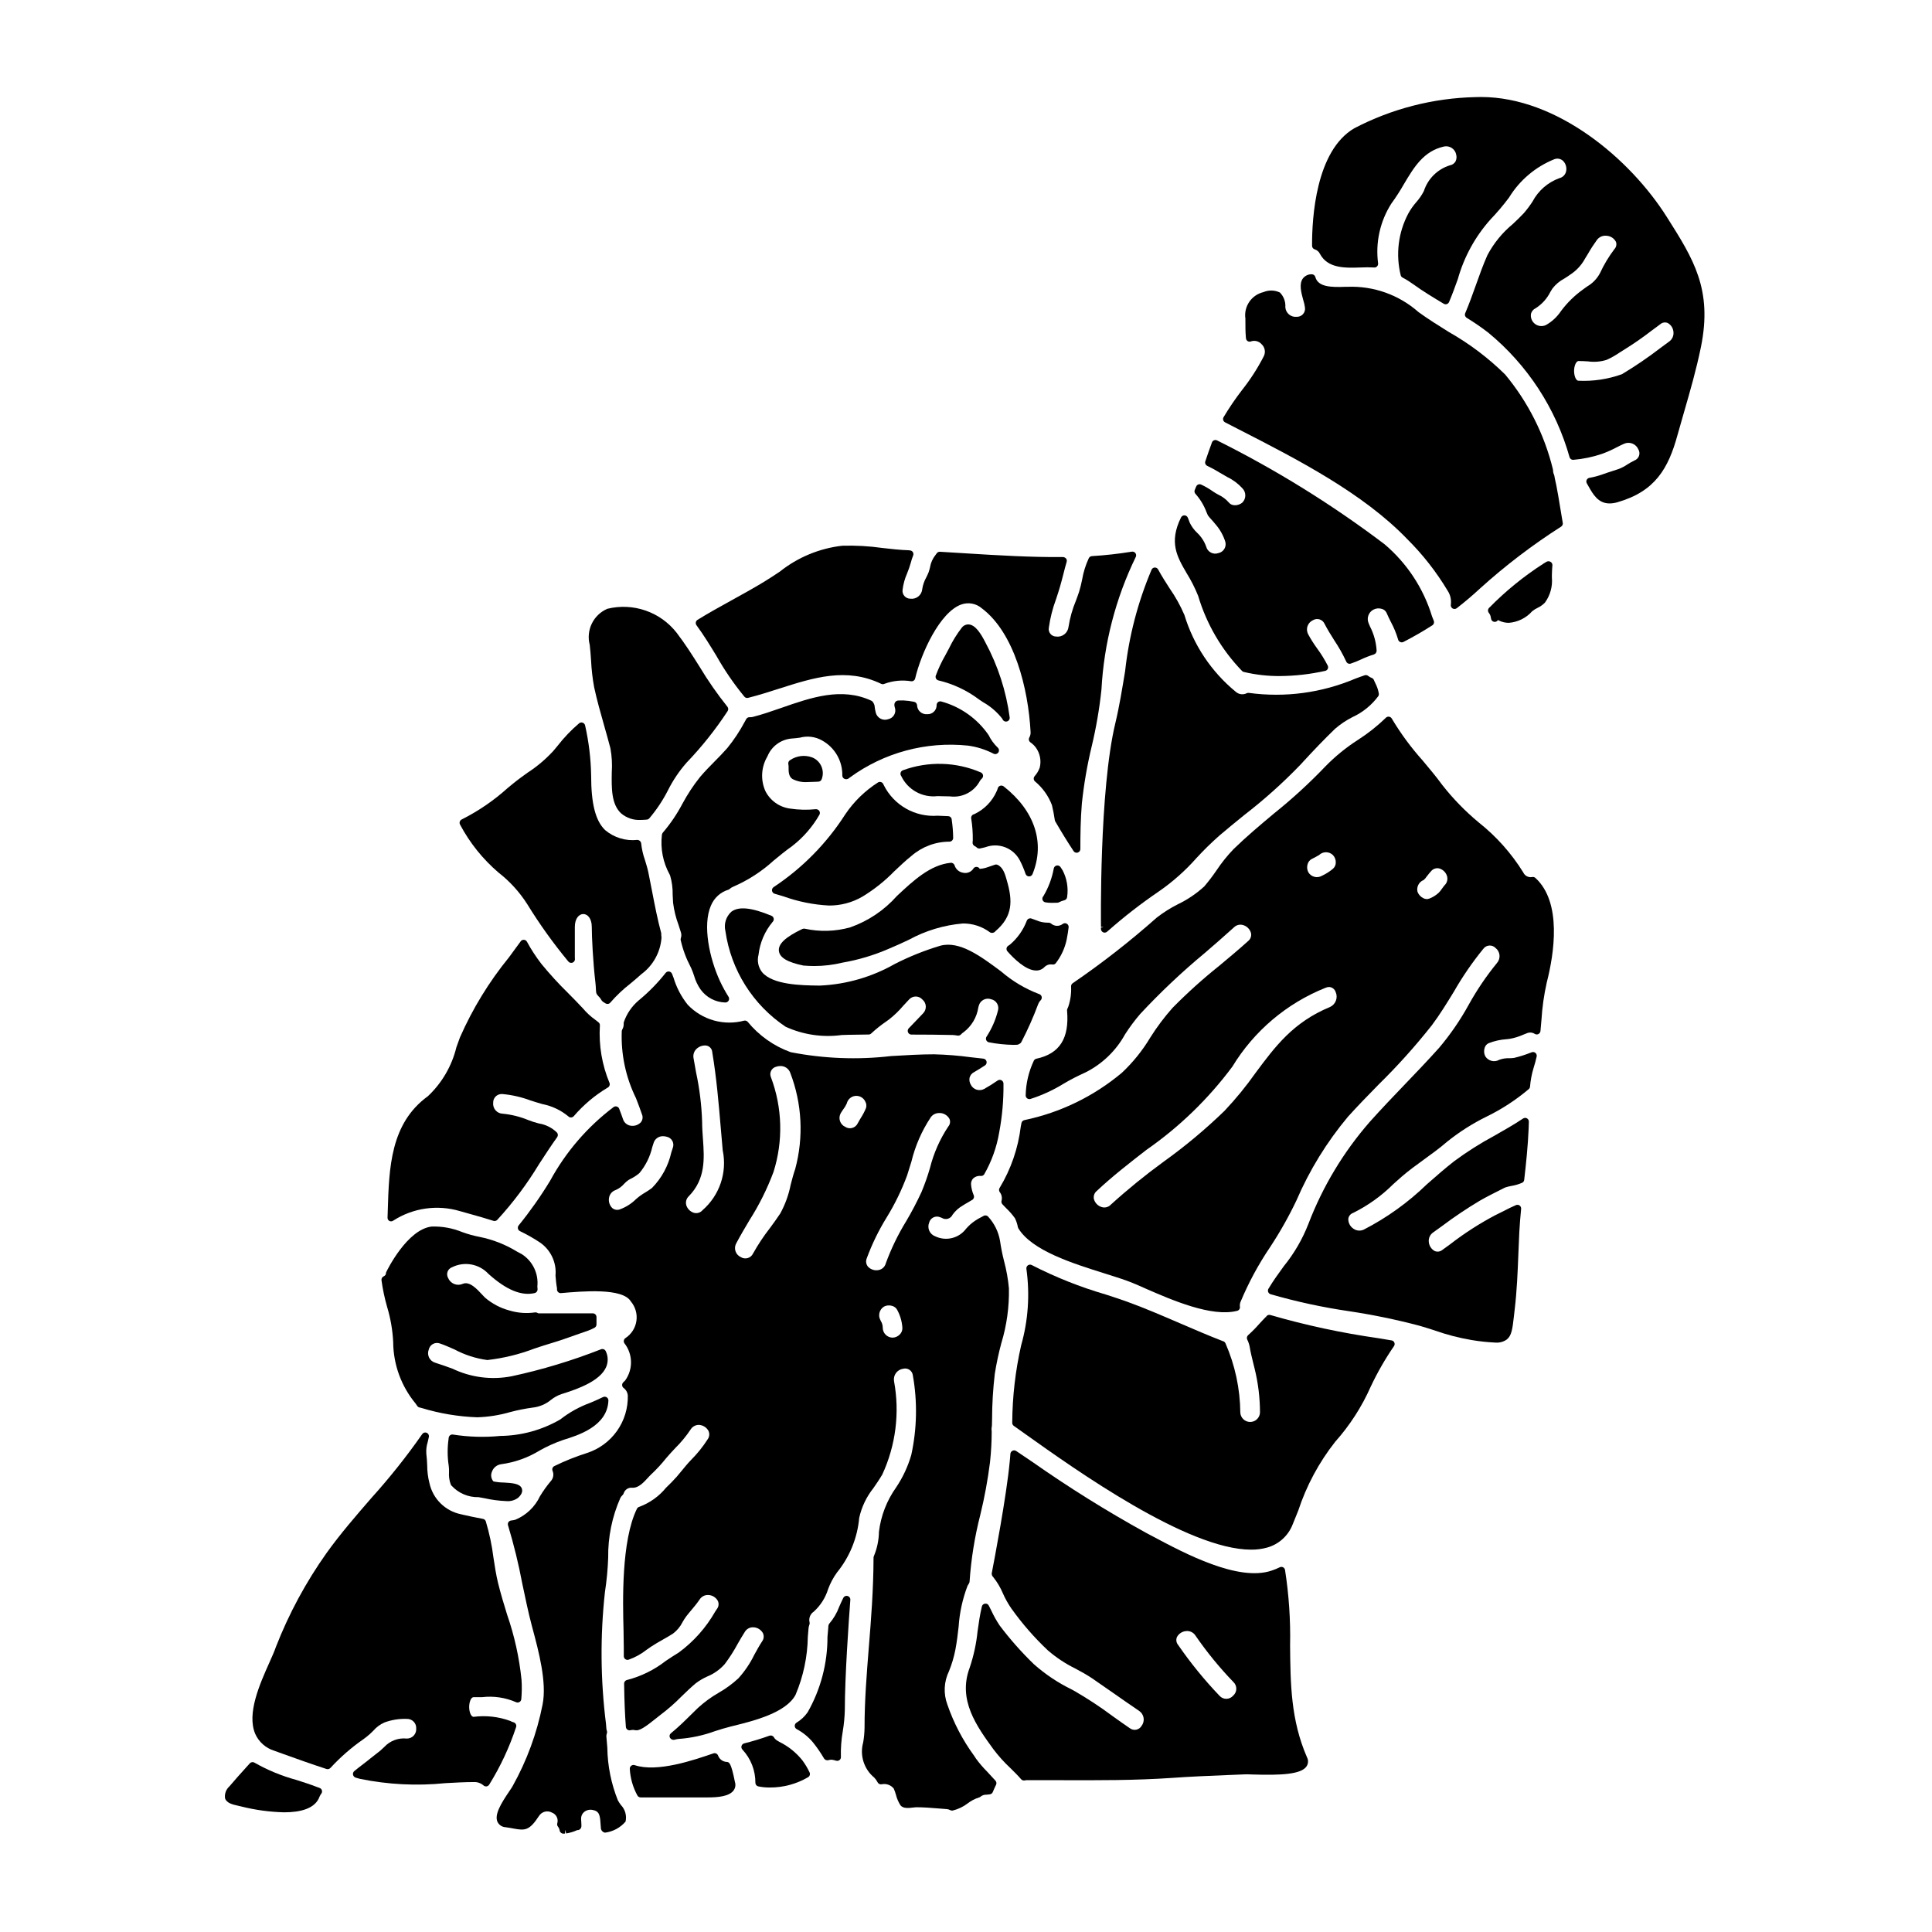 <?xml version="1.0" encoding="UTF-8"?>
<!-- Uploaded to: SVG Repo, www.svgrepo.com, Generator: SVG Repo Mixer Tools -->
<svg fill="#000000" width="800px" height="800px" version="1.1" viewBox="144 144 512 512" xmlns="http://www.w3.org/2000/svg">
 <g>
  <path d="m247.16 467.55c0.145 0.078 0.309 0.121 0.473 0.121 0.199 0 0.395-0.059 0.559-0.176 5.246-3.394 11.723-4.32 17.711-2.531l2.406 0.676c2.227 0.621 4.363 1.219 6.453 1.895 0.355 0.113 0.742 0.02 1.004-0.242 4.172-4.539 7.879-9.484 11.07-14.762 1.555-2.383 3.148-4.844 4.82-7.18 0.262-0.367 0.238-0.867-0.055-1.211-1.305-1.277-2.973-2.121-4.773-2.406-0.523-0.137-1.043-0.277-1.535-0.438l-1.215-0.438-0.004 0.004c-2.184-0.91-4.488-1.488-6.84-1.719-0.73-0.016-1.422-0.34-1.902-0.895-0.484-0.551-0.711-1.277-0.633-2.004-0.023-0.617 0.215-1.219 0.648-1.656 0.438-0.438 1.035-0.676 1.652-0.656h0.141c2.535 0.23 5.027 0.797 7.414 1.688 1.051 0.34 2.109 0.68 3.199 0.98v-0.004c2.527 0.5 4.891 1.621 6.875 3.262 0.18 0.199 0.449 0.305 0.719 0.277 0.27-0.012 0.52-0.129 0.699-0.328 2.586-3.012 5.644-5.586 9.055-7.613 0.41-0.238 0.594-0.734 0.434-1.18-2-4.801-2.879-9.992-2.562-15.184 0.047-0.344-0.09-0.691-0.363-0.906l-0.859-0.668v-0.004c-1.215-0.863-2.316-1.879-3.277-3.023-1.277-1.379-2.594-2.703-3.91-4.039l0.004 0.004c-2.504-2.449-4.867-5.031-7.086-7.738-1.438-1.863-2.723-3.836-3.844-5.906-0.16-0.285-0.457-0.473-0.785-0.496-0.336-0.027-0.66 0.121-0.855 0.395-1.016 1.41-2.066 2.828-3.125 4.266-5.266 6.457-9.637 13.598-12.988 21.227-0.312 0.832-0.617 1.695-0.934 2.582-1.207 4.973-3.836 9.484-7.562 12.988-9.941 7.215-10.293 18.992-10.629 30.383l-0.055 1.734v0.004c-0.035 0.367 0.141 0.723 0.457 0.918z"/>
  <path d="m421.05 383.13c0.57 0.098 1.152 0.141 1.73 0.133 0.375 0 0.746 0 1.109-0.023h0.301-0.004c0.152-0.004 0.297-0.043 0.426-0.113 0.457-0.242 0.945-0.422 1.445-0.543 0.43-0.105 0.734-0.48 0.754-0.922 0.34-2.394-0.074-4.832-1.184-6.981l-0.215-0.336c-0.117-0.191-0.242-0.395-0.375-0.574-0.227-0.324-0.621-0.48-1.008-0.398-0.387 0.078-0.684 0.383-0.762 0.77-0.477 2.594-1.406 5.082-2.758 7.352-0.25 0.262-0.34 0.637-0.227 0.984 0.117 0.34 0.41 0.59 0.766 0.652z"/>
  <path d="m276.1 375.23c2.996 2.332 5.574 5.16 7.617 8.363 3.273 5.324 6.918 10.41 10.906 15.223 0.262 0.32 0.699 0.441 1.09 0.301 0.391-0.137 0.652-0.508 0.652-0.922-0.004-0.133-0.012-0.262-0.027-0.395v-8.145c0-4.57 4.492-4.57 4.492 0 0 2.711 0.332 9.324 0.957 14.699 0.082 0.695 0.109 1.223 0.129 1.652 0.012 0.379 0.047 0.758 0.102 1.133 0.059 0.207 0.164 0.398 0.309 0.559 0.211 0.242 0.395 0.465 0.562 0.609 0.199 0.242 0.379 0.508 0.535 0.785 0.105 0.156 0.238 0.289 0.391 0.395 0.156 0.109 0.344 0.234 0.543 0.359 0.062 0.039 0.129 0.078 0.199 0.105 0.133 0.066 0.281 0.102 0.434 0.102h0.074c0.273-0.02 0.527-0.152 0.695-0.371 1.598-1.844 3.375-3.523 5.301-5.019 0.996-0.828 1.969-1.648 2.91-2.5 3.098-2.285 5.047-5.805 5.336-9.645-0.004-0.188-0.02-0.375-0.047-0.559-0.016-0.074-0.027-0.148-0.031-0.223 0.035-0.148 0.035-0.301 0-0.449-0.996-3.711-1.688-7.305-2.426-11.113-0.309-1.594-0.613-3.203-0.949-4.824-0.25-1.227-0.598-2.34-0.93-3.414h0.004c-0.512-1.43-0.848-2.918-1.008-4.43-0.07-0.508-0.492-0.895-1.004-0.922-3.094 0.344-6.195-0.602-8.57-2.617-2.551-2.492-3.688-6.965-3.688-14.516-0.082-4.445-0.617-8.867-1.598-13.203-0.07-0.332-0.309-0.609-0.629-0.727-0.32-0.121-0.68-0.062-0.949 0.152-2.109 1.793-4.027 3.797-5.723 5.984l-1.18 1.414v-0.004c-2 2.164-4.258 4.07-6.723 5.676-1.277 0.914-2.566 1.836-3.797 2.844l-1.516 1.242c-3.664 3.305-7.75 6.102-12.152 8.32-0.262 0.113-0.461 0.336-0.547 0.605-0.086 0.27-0.051 0.566 0.098 0.809 2.562 4.82 6.008 9.117 10.156 12.664z"/>
  <path d="m300.64 319.03c0.113 2.375 0.383 4.742 0.812 7.086 0.742 3.449 1.723 6.894 2.672 10.234 0.559 1.969 1.121 3.957 1.641 5.949v-0.004c0.383 2.09 0.504 4.219 0.363 6.336-0.07 4.188-0.145 8.52 2.492 10.938 1.445 1.219 3.305 1.836 5.195 1.723 0.539-0.004 1.082-0.035 1.621-0.09 0.238-0.027 0.461-0.141 0.621-0.316 1.938-2.281 3.602-4.781 4.961-7.449 1.32-2.641 2.981-5.102 4.93-7.32 4.039-4.211 7.676-8.781 10.875-13.66 0.246-0.363 0.219-0.848-0.066-1.18-2.688-3.359-5.144-6.891-7.356-10.582-1.887-2.988-3.832-6.082-6.055-8.969-2.121-2.731-4.984-4.785-8.25-5.918-3.266-1.133-6.785-1.297-10.141-0.473-3.715 1.594-5.699 5.668-4.668 9.574 0.16 1.359 0.254 2.734 0.352 4.121z"/>
  <path d="m248.2 499.71c0.047 5.934 2.144 11.672 5.934 16.238l0.438 0.641c0.137 0.195 0.336 0.336 0.566 0.395l0.59 0.148c4.793 1.461 9.754 2.289 14.762 2.465 2.961-0.098 5.898-0.562 8.746-1.391 1.953-0.516 3.938-0.91 5.941-1.18 1.785-0.199 3.469-0.914 4.856-2.059 0.824-0.66 1.754-1.172 2.754-1.512 4.652-1.438 10.207-3.543 11.809-7.086v0.004c0.617-1.367 0.598-2.938-0.059-4.285-0.215-0.484-0.777-0.711-1.27-0.512-7.695 3.023-15.629 5.418-23.715 7.156-5.289 1.023-10.77 0.316-15.629-2.012-1.449-0.527-2.977-1.078-4.644-1.605-0.695-0.219-1.27-0.719-1.582-1.375-0.312-0.66-0.336-1.418-0.066-2.098 0.141-0.633 0.547-1.172 1.117-1.48 0.57-0.305 1.246-0.352 1.852-0.121 0.949 0.305 2.363 0.918 3.848 1.574 2.711 1.453 5.664 2.402 8.711 2.809 4.277-0.488 8.48-1.512 12.5-3.051 1.574-0.52 3.106-1.035 4.602-1.469 2.09-0.621 4.156-1.359 6.156-2.07 1.18-0.418 2.363-0.84 3.543-1.238 0.539-0.207 1.066-0.445 1.574-0.719 0.332-0.168 0.539-0.504 0.543-0.875v-1.969c0-0.262-0.102-0.512-0.289-0.695-0.184-0.188-0.434-0.289-0.695-0.289h-14.355c-0.062 0-0.121 0-0.324-0.129h0.004c-0.191-0.105-0.406-0.145-0.617-0.121-2.273 0.332-4.59 0.16-6.789-0.504-2.391-0.637-4.609-1.809-6.488-3.418-0.156-0.148-0.363-0.375-0.602-0.633-1.484-1.605-3.488-3.809-5.305-3.004h-0.004c-0.723 0.316-1.543 0.324-2.273 0.023-0.73-0.305-1.309-0.887-1.598-1.621-0.281-0.508-0.324-1.113-0.121-1.652 0.207-0.543 0.637-0.965 1.184-1.16 3.25-1.621 7.18-0.902 9.648 1.766 4.723 4.25 8.73 5.902 12.254 5.078l-0.004-0.004c0.473-0.113 0.793-0.555 0.754-1.039l-0.051-0.711c0.352-3.391-1.23-6.688-4.094-8.539l-1.23-0.66h-0.004c-3.07-1.891-6.453-3.223-9.988-3.934-1.555-0.297-3.082-0.719-4.57-1.262-2.574-1.062-5.344-1.566-8.125-1.477-6.492 0.742-11.809 11.574-12.023 12.035l-0.004 0.004c-0.066 0.133-0.102 0.277-0.102 0.426 0 0.293-0.207 0.547-0.629 0.754v0.004c-0.371 0.184-0.59 0.578-0.539 0.992 0.324 2.371 0.816 4.715 1.473 7.016 0.93 3.062 1.477 6.231 1.633 9.43z"/>
  <path d="m336.58 610.93c-1.031-0.055-1.93-0.723-2.281-1.691-0.191-0.492-0.738-0.746-1.238-0.578-5.191 1.781-14.859 5.117-20.859 3.125-0.309-0.109-0.648-0.051-0.906 0.148-0.262 0.195-0.406 0.504-0.395 0.828 0.137 2.457 0.816 4.856 1.992 7.016 0.168 0.34 0.512 0.555 0.891 0.555h17.852c2.656 0 5.57-0.277 6.742-1.805h-0.004c0.496-0.641 0.645-1.484 0.395-2.258-1.039-5.246-1.547-5.297-2.188-5.34z"/>
  <path d="m276.77 532.04c3.629-0.484 7.113-1.723 10.234-3.633 1.992-1.125 4.086-2.066 6.254-2.809 3.809-1.18 11.738-3.582 11.977-10.438 0.012-0.348-0.16-0.672-0.449-0.859-0.293-0.188-0.66-0.211-0.977-0.059-1.125 0.562-2.273 1.047-3.426 1.531h0.004c-2.852 1.039-5.519 2.523-7.91 4.394-4.828 2.805-10.305 4.309-15.887 4.371-4.188 0.406-8.406 0.285-12.562-0.367-0.266-0.043-0.539 0.027-0.75 0.195-0.211 0.168-0.348 0.418-0.375 0.688l-0.035 0.352v-0.004c-0.324 2.332-0.309 4.699 0.047 7.027 0.078 0.57 0.105 1.145 0.078 1.719-0.078 1.109 0.082 2.219 0.469 3.262 0.047 0.109 0.113 0.211 0.199 0.297 1.832 2.008 4.445 3.125 7.164 3.055 0.367 0.047 0.926 0.156 1.574 0.285 1.891 0.426 3.816 0.68 5.754 0.758 1.121 0.109 2.242-0.199 3.148-0.871 0.348-0.324 1.406-1.312 1-2.441-0.488-1.352-2.512-1.473-4.856-1.613l-0.004 0.004c-0.898-0.012-1.793-0.109-2.676-0.297-0.621-0.707-0.773-1.711-0.395-2.574 0.371-1.051 1.297-1.812 2.398-1.973z"/>
  <path d="m280.68 600.88c-0.133-0.23-0.355-0.398-0.617-0.465-0.301-0.078-0.586-0.199-0.855-0.355-3.098-1.133-6.422-1.504-9.691-1.082-0.723 0-1.18-1.355-1.18-2.606s0.445-2.606 1.18-2.606h2.234c3.051-0.359 6.144 0.094 8.965 1.312 0.289 0.152 0.637 0.148 0.926-0.012 0.289-0.156 0.48-0.449 0.508-0.773 0.156-1.715 0.176-3.438 0.059-5.152-0.602-5.879-1.883-11.668-3.824-17.254-0.836-2.719-1.695-5.535-2.402-8.406-0.516-2.125-0.871-4.434-1.207-6.66-0.406-3.266-1.086-6.492-2.031-9.641-0.113-0.344-0.406-0.598-0.762-0.66-1.805-0.316-3.543-0.711-5.047-1.047l-0.789-0.18h0.004c-4.152-0.855-7.414-4.066-8.332-8.203-0.406-1.566-0.609-3.176-0.609-4.793-0.051-1.078-0.105-2.129-0.23-3.031-0.078-1.055 0.051-2.117 0.371-3.125 0.105-0.441 0.215-0.891 0.305-1.348 0.09-0.461-0.156-0.918-0.59-1.098-0.43-0.176-0.926-0.023-1.18 0.367-4.133 5.918-8.633 11.57-13.469 16.926-4.039 4.66-8.215 9.477-11.836 14.523-5.508 7.75-10.039 16.148-13.488 25.008-0.34 1.016-0.961 2.414-1.684 4.031-2.562 5.727-6.066 13.574-3.769 18.941h-0.004c0.957 2.152 2.805 3.785 5.059 4.477l2.281 0.824c3.938 1.418 7.68 2.754 11.551 4.012h0.004c0.379 0.121 0.797 0 1.059-0.305 2.613-2.836 5.527-5.379 8.695-7.578l0.75-0.562h0.004c0.664-0.516 1.293-1.082 1.879-1.688 0.812-0.945 1.832-1.699 2.973-2.203 1.902-0.695 3.914-1.016 5.938-0.941 0.676-0.02 1.328 0.246 1.801 0.734 0.469 0.484 0.711 1.148 0.668 1.824 0.051 0.691-0.188 1.371-0.664 1.875-0.473 0.504-1.137 0.785-1.828 0.777-2.234-0.246-4.449 0.582-5.973 2.231-0.699 0.699-1.453 1.34-2.254 1.918-0.445 0.34-0.898 0.68-1.34 1.051-0.586 0.496-1.27 1.012-1.969 1.551-0.789 0.605-1.637 1.238-2.414 1.898h0.004c-0.27 0.238-0.383 0.609-0.297 0.961 0.086 0.359 0.359 0.648 0.715 0.754 0.371 0.109 0.742 0.223 1.098 0.309 7.445 1.527 15.078 1.914 22.641 1.145 2.652-0.145 5.156-0.289 7.516-0.289h-0.004c0.941-0.055 1.871 0.262 2.586 0.875 0.184 0.176 0.43 0.277 0.684 0.273h0.137c0.297-0.043 0.562-0.219 0.715-0.477 2.973-4.789 5.363-9.91 7.129-15.262 0.082-0.266 0.047-0.555-0.094-0.797z"/>
  <path d="m228.39 617.71c-0.133-0.035-0.266-0.086-0.391-0.141-1.73-0.672-3.543-1.258-5.512-1.883-3.848-1.051-7.551-2.578-11.02-4.547-0.406-0.266-0.945-0.195-1.27 0.168l-0.902 1.004c-1.523 1.684-3.051 3.379-4.519 5.117l0.004-0.004c-0.883 0.793-1.312 1.977-1.137 3.152 0.43 1.281 1.969 1.629 3.473 1.969l0.859 0.199h-0.004c3.703 0.93 7.5 1.445 11.316 1.539 4.262 0 8.246-0.938 9.395-4.148 0.117-0.293 0.273-0.562 0.473-0.809 0.184-0.246 0.238-0.566 0.152-0.859-0.09-0.297-0.309-0.531-0.598-0.641z"/>
  <path d="m333.96 317.99c2.035 3.59 4.367 7.004 6.965 10.211l0.188 0.227 0.129 0.168h0.004c0.238 0.309 0.637 0.441 1.012 0.34 2.777-0.699 5.531-1.574 8.191-2.43 9.191-2.934 17.871-5.707 27.082-1.281 0.266 0.125 0.574 0.125 0.84 0 2.262-0.84 4.703-1.078 7.082-0.688 0.504 0.07 0.973-0.258 1.078-0.754 1.574-6.691 6.531-17.535 12.203-19.582h-0.004c1.891-0.68 4.004-0.281 5.512 1.047 8.559 6.469 12.262 21.168 12.875 32.754v0.004c0.031 0.488-0.078 0.977-0.32 1.402-0.266 0.441-0.152 1.016 0.27 1.316 0.547 0.383 1.035 0.848 1.438 1.383 1.109 1.527 1.488 3.469 1.039 5.305-0.305 0.852-0.773 1.633-1.375 2.309-0.328 0.402-0.289 0.992 0.094 1.344 2.023 1.672 3.578 3.84 4.508 6.297 0.293 1.18 0.551 2.535 0.762 3.961 0.016 0.121 0.055 0.242 0.117 0.348 1.648 2.848 3.234 5.414 4.852 7.871l0.004 0.004c0.18 0.273 0.488 0.441 0.816 0.441 0.098 0 0.195-0.016 0.285-0.047 0.414-0.121 0.699-0.504 0.699-0.938 0-3.797 0.051-7.871 0.395-12.031v-0.004c0.531-5.086 1.398-10.133 2.594-15.105 1.195-4.981 2.062-10.031 2.602-15.125 0.656-12.191 3.742-24.129 9.078-35.109 0.176-0.332 0.148-0.734-0.07-1.035-0.219-0.309-0.594-0.461-0.961-0.395-3.504 0.57-7.035 0.965-10.582 1.18-0.406 0.023-0.758 0.301-0.883 0.691-0.805 1.754-1.375 3.606-1.699 5.508-0.215 1.105-0.488 2.199-0.816 3.277-0.246 0.75-0.535 1.527-0.832 2.328v-0.004c-0.934 2.242-1.594 4.586-1.969 6.984-0.094 0.781-0.5 1.488-1.125 1.965s-1.418 0.68-2.195 0.562c-0.578-0.016-1.117-0.277-1.48-0.723-0.367-0.449-0.516-1.031-0.414-1.598 0.363-2.598 1.008-5.152 1.926-7.613 0.355-1.074 0.711-2.152 1.023-3.231 0.312-1.078 0.613-2.219 0.898-3.336 0.285-1.117 0.555-2.211 0.883-3.293l-0.004-0.004c0.094-0.297 0.039-0.625-0.152-0.871-0.203-0.227-0.484-0.367-0.789-0.395-8.57 0.078-17.34-0.457-25.816-0.984-2.293-0.145-4.578-0.289-6.82-0.418-0.352-0.023-0.688 0.148-0.875 0.445-0.094 0.148-0.199 0.289-0.312 0.422-0.754 0.941-1.25 2.062-1.445 3.254-0.102 0.465-0.234 0.918-0.395 1.367-0.156 0.395-0.363 0.828-0.574 1.254-0.555 0.98-0.926 2.059-1.094 3.172-0.066 0.758-0.441 1.457-1.035 1.934-0.594 0.477-1.359 0.688-2.113 0.59-0.602 0.004-1.176-0.254-1.57-0.707-0.398-0.453-0.578-1.059-0.492-1.652 0.184-1.508 0.59-2.981 1.207-4.367 0.379-0.922 0.703-1.867 0.977-2.824 0.164-0.652 0.371-1.293 0.625-1.914 0.098-0.254 0.086-0.535-0.031-0.777-0.113-0.246-0.328-0.43-0.586-0.512-0.164-0.043-0.332-0.07-0.504-0.082-2.266-0.066-4.723-0.344-7.062-0.613h0.004c-3.519-0.5-7.074-0.695-10.629-0.59-6.043 0.691-11.773 3.07-16.531 6.859-1.305 0.867-2.633 1.75-4.043 2.613-2.828 1.727-5.797 3.367-8.66 4.945-3.019 1.664-6.141 3.391-9.113 5.223h0.004c-0.234 0.145-0.395 0.379-0.449 0.648-0.051 0.27 0.008 0.547 0.168 0.77 1.918 2.598 3.684 5.5 5.398 8.309z"/>
  <path d="m353.99 350.43c1.203 0.625 2.555 0.914 3.91 0.828 0.617 0 1.227-0.031 1.793-0.059 0.395-0.02 0.789-0.039 1.148-0.047h0.004c0.422-0.008 0.789-0.281 0.922-0.68 0.863-2.305-0.281-4.875-2.574-5.766-1.961-0.707-4.137-0.422-5.852 0.762-0.312 0.207-0.48 0.57-0.438 0.941l0.035 0.266 0.004-0.004c0.023 0.133 0.039 0.262 0.043 0.395v0.27c-0.008 0.969-0.035 2.414 1.004 3.094z"/>
  <path d="m324.38 393.09c0.551 2.453 1.418 4.82 2.582 7.047l0.262 0.551c0.27 0.617 0.508 1.246 0.711 1.891 0.367 1.293 0.949 2.519 1.715 3.629 1.516 2.109 3.93 3.391 6.527 3.461h0.059c0.359 0 0.691-0.195 0.863-0.508 0.172-0.316 0.16-0.699-0.031-1.004-0.852-1.348-1.613-2.746-2.289-4.191-2.754-5.977-4.664-14.785-2.363-20.012l0.004 0.004c0.828-2.004 2.508-3.531 4.582-4.164 0.137-0.047 0.262-0.117 0.367-0.219 0.273-0.25 0.586-0.445 0.93-0.582 3.938-1.703 7.562-4.047 10.73-6.938 1.523-1.258 3.094-2.559 4.891-3.824v-0.004c2.918-2.258 5.367-5.066 7.207-8.266 0.203-0.32 0.203-0.727 0-1.047-0.203-0.312-0.559-0.488-0.93-0.469-2.269 0.23-4.559 0.18-6.812-0.16-2.824-0.367-5.281-2.109-6.559-4.656-1.312-2.969-1.109-6.387 0.547-9.176 1.059-2.621 3.484-4.441 6.297-4.723 0.789-0.043 1.574-0.145 2.32-0.242v-0.004c1.965-0.531 4.059-0.273 5.832 0.727 3.402 1.859 5.484 5.461 5.398 9.34 0.012 0.391 0.258 0.734 0.621 0.875 0.391 0.152 0.832 0.074 1.145-0.203 0.07-0.062 0.148-0.121 0.227-0.176 9.039-6.606 20.207-9.617 31.344-8.449 2.359 0.324 4.648 1.051 6.766 2.148 0.441 0.211 0.973 0.07 1.246-0.34 0.273-0.406 0.203-0.953-0.16-1.277-1-0.965-1.824-2.094-2.434-3.344-2.988-4.34-7.418-7.484-12.5-8.875-0.297-0.094-0.621-0.043-0.871 0.145-0.246 0.188-0.391 0.48-0.391 0.789 0.016 0.664-0.242 1.305-0.723 1.766-0.477 0.461-1.125 0.699-1.785 0.656-0.672 0.059-1.34-0.16-1.844-0.605-0.504-0.445-0.805-1.082-0.828-1.754-0.023-0.453-0.348-0.832-0.789-0.922-0.934-0.195-1.879-0.316-2.828-0.363-0.539 0-1.047 0-1.5 0.031-0.273 0.051-0.516 0.199-0.68 0.422-0.168 0.234-0.246 0.52-0.215 0.809 0.008 0.223 0.051 0.445 0.129 0.656 0.211 0.637 0.137 1.332-0.195 1.914-0.336 0.582-0.898 0.992-1.555 1.133-0.664 0.246-1.398 0.199-2.027-0.121-0.629-0.324-1.094-0.895-1.281-1.574-0.164-0.641-0.281-1.289-0.34-1.945-0.07-0.281-0.188-0.547-0.352-0.789-0.102-0.199-0.266-0.363-0.469-0.457-7.871-3.672-15.988-0.855-23.836 1.883-2.656 0.922-5.164 1.793-7.641 2.418v-0.004c-0.25 0.059-0.508 0.082-0.762 0.066-0.379-0.031-0.742 0.16-0.93 0.488l-0.395 0.711c-1.316 2.477-2.871 4.82-4.641 6.996-1.062 1.203-2.188 2.363-3.309 3.488-1.297 1.316-2.633 2.668-3.852 4.109h-0.004c-1.789 2.234-3.367 4.629-4.723 7.152-1.438 2.738-3.18 5.309-5.191 7.656-0.125 0.164-0.207 0.355-0.238 0.559-0.43 3.652 0.293 7.348 2.07 10.566l0.133 0.332v-0.004c0.465 1.625 0.684 3.305 0.648 4.992 0.031 0.758 0.059 1.492 0.113 2.137 0.25 2.004 0.734 3.973 1.445 5.867 0.215 0.664 0.438 1.332 0.633 1.992v-0.004c0.152 0.492 0.145 1.02-0.02 1.508-0.055 0.156-0.074 0.32-0.055 0.48z"/>
  <path d="m405.46 418.7c-0.191 0.273-0.23 0.629-0.102 0.938 0.129 0.309 0.41 0.531 0.738 0.59 2.113 0.406 4.258 0.633 6.41 0.672 0.352 0 0.688 0 1.02-0.027 0.145-0.012 0.289-0.055 0.422-0.121 0.133-0.066 0.266-0.141 0.391-0.223 0.133-0.086 0.242-0.207 0.316-0.348 1.695-3.258 3.188-6.617 4.469-10.059 0.16-0.402 0.398-0.77 0.699-1.082 0.234-0.254 0.316-0.617 0.215-0.945-0.102-0.332-0.367-0.586-0.703-0.672-3.664-1.395-7.055-3.414-10.023-5.977-5.41-4.027-10.996-8.191-16.109-6.824h-0.004c-4.164 1.25-8.211 2.871-12.09 4.848-6.027 3.43-12.781 5.387-19.707 5.715h-0.637c-4.199-0.055-12.02-0.152-14.828-3.574-1-1.305-1.34-2.996-0.922-4.586 0.367-3.219 1.676-6.258 3.758-8.738 0.23-0.234 0.328-0.566 0.262-0.887-0.066-0.32-0.289-0.586-0.59-0.711-5.305-2.199-8.691-2.539-10.629-1.074-1.426 1.297-2.031 3.266-1.574 5.141 1.484 10.328 7.281 19.539 15.953 25.34 4.652 2.125 9.812 2.887 14.883 2.195 2.496-0.105 4.797-0.074 7.148-0.137 0.246-0.008 0.484-0.105 0.66-0.281 1.23-1.145 2.547-2.199 3.938-3.148l0.902-0.652h-0.004c1.34-1.066 2.57-2.262 3.672-3.566 0.504-0.559 1.008-1.113 1.527-1.641 0.457-0.504 1.105-0.789 1.781-0.781 0.68 0.008 1.32 0.305 1.762 0.82 0.535 0.445 0.852 1.098 0.883 1.793 0.027 0.695-0.238 1.371-0.73 1.859-0.613 0.613-1.203 1.246-1.797 1.879-0.652 0.695-1.309 1.391-1.969 2.051h-0.004c-0.285 0.277-0.375 0.703-0.223 1.074 0.148 0.367 0.508 0.613 0.91 0.613 3.637 0 7.309 0.027 10.996 0.113 0.422 0.027 0.84 0.082 1.254 0.16 0.324 0.047 0.652-0.07 0.875-0.309 0.207-0.234 0.449-0.434 0.711-0.598 2.106-1.598 3.504-3.957 3.894-6.57l0.125-0.457c0.18-0.68 0.637-1.25 1.262-1.574 0.621-0.324 1.352-0.371 2.012-0.129 0.66 0.137 1.23 0.547 1.57 1.129 0.344 0.586 0.418 1.285 0.215 1.93-0.609 2.426-1.621 4.734-2.988 6.832z"/>
  <path d="m356.63 610.5c-1.641-2.051-3.711-3.715-6.066-4.875l-0.531-0.312c-0.391-0.215-0.715-0.527-0.941-0.91-0.238-0.41-0.734-0.586-1.18-0.426-2.195 0.793-4.43 1.473-6.691 2.035-0.348 0.09-0.621 0.355-0.715 0.703-0.09 0.344 0.008 0.715 0.266 0.965 2.219 2.391 3.441 5.539 3.414 8.801 0.012 0.457 0.336 0.844 0.785 0.934 1 0.203 2.019 0.301 3.039 0.293 3.582 0.016 7.098-0.938 10.184-2.754 0.414-0.27 0.566-0.809 0.348-1.258-0.527-1.125-1.168-2.195-1.91-3.195z"/>
  <path d="m349.03 379.09c-0.324 0.211-0.496 0.59-0.441 0.973 0.062 0.375 0.336 0.684 0.699 0.789 0.816 0.234 1.633 0.484 2.445 0.73 3.844 1.375 7.867 2.18 11.941 2.394 3.098 0.023 6.144-0.777 8.824-2.328 3.113-1.879 5.969-4.148 8.504-6.754 1.43-1.359 2.906-2.754 4.543-4.07 2.793-2.43 6.367-3.769 10.07-3.773 0.266 0 0.52-0.109 0.699-0.301 0.191-0.188 0.293-0.445 0.285-0.711-0.016-1.57-0.141-3.141-0.371-4.695 0.004-0.168-0.031-0.336-0.094-0.488-0.156-0.34-0.488-0.559-0.863-0.566l-2.797-0.117c-2.91 0.215-5.82-0.438-8.359-1.879-2.543-1.441-4.594-3.606-5.902-6.215l-0.145-0.312c-0.125-0.25-0.348-0.438-0.617-0.516-0.266-0.078-0.555-0.035-0.789 0.117-3.43 2.191-6.379 5.062-8.656 8.438-4.914 7.68-11.375 14.25-18.977 19.285z"/>
  <path d="m356.94 399.89h0.113c0.906 0.078 1.816 0.113 2.719 0.113l0.004 0.004c2.531 0 5.051-0.305 7.508-0.902 4.199-0.727 8.297-1.953 12.203-3.648 1.969-0.812 3.703-1.625 5.348-2.398 4.434-2.422 9.32-3.898 14.352-4.328 2.59-0.02 5.113 0.809 7.184 2.359 0.504 0.27 1.129 0.121 1.461-0.344 4.617-3.938 4.559-8.066 2.973-13.461l-0.09-0.328c-0.355-1.238-0.891-3.113-2.344-3.762-0.238-0.109-0.508-0.117-0.75-0.023-0.559 0.207-1.129 0.395-1.695 0.578l-0.789 0.262 0.004-0.004c-0.492 0.133-0.992 0.219-1.496 0.25-0.078-0.137-0.18-0.254-0.309-0.344-0.215-0.148-0.477-0.207-0.734-0.164-0.258 0.047-0.488 0.195-0.637 0.41v0.023c-0.574 0.887-1.641 1.332-2.68 1.113-1.062-0.152-1.949-0.887-2.293-1.902-0.117-0.473-0.562-0.789-1.047-0.742-5.422 0.539-9.91 4.723-14.254 8.793-3.352 3.785-7.621 6.652-12.395 8.324-3.918 1.094-8.043 1.215-12.016 0.348-0.223-0.047-0.453-0.023-0.656 0.074-4.519 2.172-6.43 3.977-6.207 5.848 0.219 1.758 2.289 2.981 6.523 3.852z"/>
  <path d="m400.82 309.49c-0.754-0.07-1.492 0.254-1.945 0.863-1.316 1.703-2.449 3.539-3.383 5.481-0.312 0.598-0.633 1.18-0.961 1.801-1 1.734-1.852 3.547-2.543 5.426-0.086 0.262-0.059 0.547 0.078 0.785 0.141 0.242 0.375 0.418 0.648 0.477 3.871 0.914 7.516 2.621 10.695 5.016l1.18 0.789 0.004-0.004c1.918 1.094 3.606 2.547 4.973 4.281 0.066 0.133 0.137 0.266 0.219 0.391 0.184 0.27 0.488 0.434 0.816 0.43 0.281 0 0.551-0.121 0.738-0.332s0.273-0.492 0.238-0.773c-0.93-6.977-3.121-13.73-6.465-19.922-1.152-2.231-2.555-4.512-4.293-4.707z"/>
  <path d="m414.29 372.05c0.582 1.141 1.082 2.324 1.496 3.539 0.133 0.391 0.488 0.656 0.898 0.672h0.031c0.402 0 0.762-0.246 0.914-0.617 3.387-8.297 0.594-16.773-7.656-23.254-0.262-0.195-0.602-0.254-0.914-0.16-0.312 0.102-0.551 0.355-0.637 0.672-0.07 0.273-0.172 0.539-0.297 0.789-1.18 2.684-3.301 4.844-5.957 6.078-0.523 0.098-0.875 0.598-0.789 1.125 0.309 1.922 0.449 3.867 0.418 5.812-0.004 0.168-0.02 0.336-0.047 0.5-0.055 0.43 0.176 0.848 0.57 1.027 0.188 0.082 0.359 0.195 0.504 0.34 0.23 0.23 0.559 0.336 0.883 0.277 0.395-0.074 0.789-0.168 1.18-0.266l0.297-0.078c3.492-1.297 7.402 0.227 9.105 3.543z"/>
  <path d="m392.45 354.98c0.555 0 1.094 0.02 1.629 0.035s1.137 0.035 1.707 0.035v0.004c3.215 0.41 6.348-1.203 7.875-4.059 0.141-0.254 0.324-0.477 0.543-0.668 0.242-0.223 0.359-0.555 0.305-0.883-0.055-0.328-0.27-0.605-0.574-0.742-6.555-2.82-13.941-3.027-20.648-0.578-0.395 0.137-0.66 0.512-0.66 0.934 0 0.219 0.074 0.43 0.207 0.598 1.738 3.648 5.602 5.789 9.617 5.324z"/>
  <path d="m422.92 399.61c0.359 0.051 0.719-0.109 0.918-0.414 1.391-1.816 2.356-3.918 2.832-6.156l0.047-0.25c0.184-1.004 0.371-2.012 0.48-3.039 0.043-0.395-0.152-0.773-0.5-0.965-0.34-0.195-0.766-0.164-1.074 0.078-0.93 0.703-2.227 0.648-3.098-0.129-0.176-0.141-0.391-0.219-0.617-0.219-0.828 0.023-1.652-0.086-2.445-0.32-0.301-0.102-0.605-0.219-0.918-0.34-0.395-0.152-0.812-0.312-1.219-0.441-0.5-0.156-1.035 0.105-1.219 0.594-0.934 2.461-2.477 4.644-4.484 6.344-0.145 0.109-0.297 0.211-0.453 0.301-0.234 0.16-0.391 0.41-0.43 0.691-0.035 0.281 0.055 0.566 0.242 0.777 1.656 1.879 4.84 5.031 7.566 5.074h0.059c0.832 0.012 1.633-0.324 2.203-0.934 0.555-0.547 1.34-0.793 2.109-0.652z"/>
  <path d="m368.63 566.95c-0.449-0.129-0.926 0.074-1.141 0.488-0.395 0.789-0.746 1.574-1.082 2.344v-0.004c-0.602 1.648-1.496 3.176-2.641 4.508-0.172 0.25-0.262 0.551-0.254 0.859v0.066l-0.223 2.578c0.02 7.004-1.793 13.891-5.254 19.977-0.789 1.125-1.805 2.07-2.977 2.781-0.285 0.188-0.453 0.508-0.445 0.844 0.008 0.34 0.191 0.652 0.484 0.824 1.652 0.883 3.121 2.074 4.328 3.512 1.094 1.359 2.082 2.797 2.961 4.301 0.246 0.367 0.695 0.543 1.125 0.438 0.281-0.078 0.57-0.121 0.863-0.133 0.41 0.051 0.812 0.145 1.207 0.273 0.094 0.031 0.191 0.047 0.289 0.043 0.219 0 0.434-0.074 0.609-0.211 0.254-0.199 0.395-0.516 0.367-0.84-0.062-2.281 0.105-4.562 0.5-6.809 0.316-1.883 0.496-3.789 0.543-5.699 0-8.73 1.02-23.277 1.457-29.125 0.035-0.469-0.266-0.895-0.719-1.016z"/>
  <path d="m550.04 376.42c-0.977 0.195-1.957-0.312-2.363-1.223-3.141-5.066-7.137-9.547-11.805-13.246-3.57-2.961-6.809-6.293-9.668-9.941-1.602-2.195-3.414-4.352-5.164-6.441v-0.004c-3.09-3.438-5.836-7.168-8.203-11.137-0.152-0.273-0.426-0.461-0.734-0.5-0.312-0.043-0.625 0.066-0.84 0.293-2.25 2.184-4.715 4.137-7.352 5.828-3.144 2.012-6.051 4.375-8.66 7.047-4.269 4.465-8.828 8.641-13.648 12.5-3.574 2.992-7.266 6.086-10.715 9.445v0.004c-1.66 1.73-3.164 3.606-4.496 5.606-1.004 1.477-2.09 2.898-3.246 4.262-2.086 1.91-4.441 3.5-6.992 4.723-1.977 0.996-3.856 2.184-5.609 3.543-7.047 6.258-14.484 12.066-22.266 17.383-0.293 0.199-0.461 0.539-0.43 0.891 0.09 1.812-0.164 3.625-0.746 5.344-0.07 0.168-0.141 0.34-0.215 0.484v-0.004c-0.086 0.164-0.121 0.352-0.105 0.531 0.637 7.383-1.969 11.441-8.133 12.762h0.004c-0.293 0.062-0.539 0.258-0.676 0.523-1.352 2.856-2.09 5.961-2.16 9.121-0.023 0.32 0.105 0.633 0.352 0.836 0.25 0.199 0.578 0.27 0.891 0.191 3.109-0.992 6.082-2.363 8.859-4.082 1.844-1.086 3.746-2.066 5.699-2.938 4.457-2.223 8.133-5.754 10.531-10.117 1.211-1.887 2.551-3.688 4.012-5.391 5.371-5.769 11.113-11.188 17.184-16.215 2.539-2.199 5.117-4.422 7.664-6.738 0.656-0.656 1.629-0.883 2.508-0.582 0.988 0.316 1.75 1.117 2.016 2.125 0.156 0.781-0.141 1.586-0.766 2.082-2.484 2.258-5.117 4.434-7.637 6.543l0.004-0.004c-4.352 3.473-8.492 7.203-12.398 11.168-2.18 2.457-4.156 5.09-5.906 7.871-2.062 3.445-4.594 6.59-7.523 9.332-7.438 6.242-16.297 10.547-25.797 12.535-0.41 0.066-0.73 0.379-0.812 0.785l-0.188 0.965c-0.695 5.719-2.594 11.227-5.562 16.16-0.262 0.352-0.262 0.832 0 1.184 0.496 0.637 0.672 1.469 0.48 2.254-0.105 0.336-0.02 0.703 0.219 0.961l1.008 1.051c0.852 0.809 1.621 1.691 2.309 2.644 0.375 0.754 0.641 1.562 0.785 2.394 0.027 0.105 0.066 0.203 0.121 0.297 3.606 5.902 14.34 9.27 22.957 11.977 2.832 0.891 5.277 1.656 7.113 2.402 1.055 0.426 2.281 0.965 3.641 1.574 6.977 3.043 17.527 7.648 24.277 5.902l0.004 0.004c0.496-0.125 0.812-0.609 0.727-1.113-0.055-0.41 0-0.832 0.148-1.219 2.117-5.086 4.742-9.949 7.828-14.516 2.629-3.981 4.977-8.141 7.023-12.445 3.449-8.012 8.047-15.48 13.648-22.164 2.523-2.801 5.34-5.688 8.074-8.477h-0.004c5.047-4.945 9.77-10.203 14.148-15.746 2.144-2.863 4.039-5.957 5.863-8.945 2.289-3.996 4.902-7.793 7.812-11.355 0.375-0.492 0.941-0.793 1.559-0.828 0.613-0.039 1.215 0.195 1.641 0.637 0.598 0.465 0.98 1.152 1.055 1.906 0.074 0.754-0.164 1.504-0.66 2.074-2.828 3.457-5.34 7.164-7.5 11.07-2.227 4.051-4.848 7.867-7.824 11.398-2.992 3.34-6.125 6.613-9.16 9.773-3.035 3.16-6.211 6.492-9.238 9.867h0.004c-6.965 7.977-12.465 17.121-16.254 27.012-1.574 4.059-3.773 7.848-6.519 11.227-1.391 1.91-2.828 3.883-4.082 5.992v-0.004c-0.152 0.262-0.18 0.574-0.07 0.855 0.105 0.281 0.336 0.496 0.621 0.59 6.848 1.98 13.824 3.488 20.879 4.516 6.195 0.93 12.336 2.195 18.395 3.789 1.441 0.395 2.875 0.867 4.309 1.328 3.16 1.121 6.414 1.961 9.723 2.519 2.082 0.352 4.188 0.574 6.297 0.672 1.051 0.086 2.102-0.191 2.973-0.789 1.336-1.031 1.543-2.852 1.922-6.148l0.188-1.66c0.613-5.051 0.812-10.145 1.004-15.07 0.074-1.848 0.141-3.699 0.238-5.551 0.109-2.086 0.285-4.168 0.484-6.219 0.035-0.344-0.117-0.68-0.395-0.887-0.281-0.203-0.648-0.246-0.965-0.113-1.113 0.469-2.176 1.008-3.258 1.574-0.719 0.367-1.445 0.734-2.215 1.098h-0.004c-4.219 2.227-8.238 4.816-12.008 7.734l-2.004 1.453c-0.566 0.484-1.355 0.609-2.043 0.32-0.898-0.488-1.492-1.398-1.574-2.418-0.113-0.984 0.332-1.949 1.148-2.508l2.383-1.715c3.215-2.414 6.555-4.656 10.008-6.715 1.727-0.992 3.609-1.938 5.43-2.852l1.238-0.625c0.543-0.18 1.094-0.32 1.656-0.422 1.008-0.16 1.988-0.449 2.922-0.863 0.277-0.152 0.461-0.43 0.496-0.746 0.496-4.305 0.98-8.922 1.18-13.633 0.027-0.574 0.055-1.18 0.055-1.812 0-0.363-0.199-0.695-0.52-0.867-0.32-0.172-0.707-0.152-1.012 0.051-2.418 1.617-5.035 3.106-7.57 4.543h0.004c-3.715 1.992-7.277 4.25-10.668 6.754-2.477 1.93-4.902 4.066-7.258 6.133-4.953 4.809-10.59 8.859-16.73 12.016-0.918 0.434-2 0.32-2.809-0.293-0.832-0.582-1.316-1.543-1.289-2.562 0.09-0.727 0.59-1.336 1.285-1.574 3.934-1.949 7.519-4.519 10.629-7.617 0.742-0.668 1.504-1.352 2.285-2.035 1.852-1.598 3.879-3.062 5.832-4.481 2.055-1.484 4.176-3.023 6.144-4.723 3.231-2.598 6.734-4.828 10.453-6.656 4.031-1.961 7.801-4.418 11.219-7.316 0.18-0.164 0.289-0.387 0.312-0.625 0.137-1.676 0.449-3.328 0.934-4.934 0.324-1.004 0.586-2.008 0.828-3.043h-0.004c0.082-0.352-0.039-0.719-0.309-0.957-0.27-0.242-0.652-0.312-0.992-0.184l-0.297 0.109c-1.41 0.559-2.856 1.016-4.328 1.371-0.445 0.066-0.898 0.102-1.352 0.098-0.898-0.031-1.793 0.113-2.641 0.422-1.27 0.723-2.883 0.328-3.676-0.898-0.367-0.695-0.438-1.512-0.191-2.258 0.148-0.543 0.527-0.996 1.035-1.238 1.539-0.605 3.168-0.969 4.82-1.07l0.789-0.094c1.242-0.219 2.449-0.59 3.602-1.109 0.395-0.156 0.766-0.316 1.18-0.465 0.637-0.195 1.332-0.098 1.887 0.27 0.289 0.176 0.648 0.188 0.945 0.031 0.301-0.156 0.504-0.453 0.535-0.789 0.09-0.957 0.176-1.91 0.254-2.871h0.004c0.199-3.371 0.672-6.719 1.414-10.016 1.93-7.555 4.106-21.191-3.019-27.703-0.23-0.203-0.543-0.289-0.848-0.23zm-23.188 2.164-0.062 0.066-0.035 0.031c-0.078 0.082-0.145 0.168-0.195 0.266l-0.184 0.246-0.27 0.367c-0.242 0.363-0.512 0.699-0.816 1.012-0.73 0.684-1.59 1.219-2.527 1.574-0.512 0.188-1.078 0.145-1.555-0.117-0.723-0.344-1.281-0.961-1.555-1.711-0.297-1.277 0.367-2.578 1.574-3.082 0.156-0.082 0.285-0.203 0.375-0.352l0.09-0.082c0.113-0.121 0.215-0.25 0.297-0.395l0.32-0.395c0.301-0.395 0.594-0.762 0.934-1.121h-0.004c0.508-0.633 1.332-0.926 2.125-0.758 1 0.266 1.789 1.023 2.102 2.008 0.27 0.867 0.031 1.809-0.613 2.441zm-92.953 83.184c-0.176-0.801 0.113-1.633 0.75-2.148 4.172-3.918 8.73-7.449 13.137-10.871 8.746-6.082 16.449-13.539 22.805-22.086 5.746-9.453 14.41-16.785 24.684-20.887 0.305-0.133 0.629-0.207 0.961-0.215 0.789 0.043 1.473 0.566 1.719 1.316 0.332 0.73 0.359 1.562 0.074 2.312-0.285 0.754-0.855 1.359-1.59 1.688-9.754 4.023-14.562 10.531-19.68 17.422v-0.004c-2.508 3.562-5.273 6.938-8.266 10.105-5.023 4.867-10.398 9.359-16.082 13.434-4.879 3.551-9.566 7.359-14.035 11.414-0.621 0.664-1.57 0.91-2.438 0.633-0.996-0.309-1.766-1.105-2.039-2.113zm63.371-87.555c-0.891 0.754-1.875 1.383-2.934 1.871-1.246 0.738-2.852 0.332-3.602-0.906-0.355-0.66-0.43-1.438-0.207-2.156 0.16-0.59 0.559-1.094 1.098-1.383l0.234-0.117c0.395-0.203 0.828-0.395 1.238-0.66l0.125-0.078 0.004-0.004c0.105-0.035 0.207-0.086 0.297-0.148l0.039-0.035c1.023-0.992 2.648-0.992 3.676 0 0.516 0.539 0.789 1.27 0.758 2.019-0.004 0.613-0.27 1.195-0.734 1.598z"/>
  <path d="m512.77 499.22-3.543-0.59c-9.645-1.375-19.184-3.422-28.543-6.133-0.34-0.109-0.711-0.023-0.969 0.219-0.039 0.035-0.145 0.156-0.176 0.195l0.723 0.664-0.738-0.641 0.688 0.699-0.695-0.695c-0.637 0.641-1.258 1.32-1.879 1.992-0.895 1.023-1.852 1.988-2.863 2.894-0.34 0.293-0.438 0.777-0.242 1.18 0.289 0.582 0.504 1.199 0.633 1.836 0.246 1.523 0.625 3.043 0.988 4.512l0.324 1.312v-0.004c0.949 3.828 1.43 7.762 1.43 11.707-0.074 1.383-1.219 2.465-2.606 2.465-1.383 0-2.527-1.082-2.606-2.465-0.055-6.332-1.395-12.586-3.934-18.387-0.094-0.207-0.25-0.375-0.445-0.484-0.098-0.043-0.203-0.082-0.309-0.105-3.723-1.441-7.477-3.066-11.141-4.641-4.578-1.969-9.309-4.016-14.09-5.758-1.621-0.594-3.598-1.234-5.773-1.945-6.746-1.965-13.289-4.57-19.543-7.777-0.324-0.188-0.73-0.172-1.039 0.043-0.312 0.211-0.473 0.586-0.414 0.957 0.949 6.773 0.477 13.672-1.391 20.25-1.527 6.731-2.32 13.605-2.363 20.508-0.012 0.336 0.148 0.652 0.422 0.848l3.082 2.188c13.305 9.473 42.98 30.609 59.793 30.609 1.422 0.016 2.836-0.164 4.207-0.539 3.133-0.855 5.672-3.156 6.828-6.191 0.469-1.121 0.953-2.328 1.453-3.582 2.172-6.617 5.488-12.805 9.801-18.273 3.883-4.356 7.062-9.289 9.422-14.625 1.754-3.727 3.809-7.305 6.141-10.699 0.203-0.277 0.25-0.641 0.121-0.957-0.133-0.316-0.418-0.543-0.754-0.598z"/>
  <path d="m539.14 307.89c0.043 0.539 0.508 0.945 1.047 0.91 0.328-0.02 0.625-0.199 0.789-0.484 0.105 0.055 0.207 0.109 0.32 0.16h-0.004c0.789 0.379 1.656 0.578 2.531 0.582 2.387-0.172 4.617-1.27 6.207-3.059 0.434-0.355 0.91-0.656 1.418-0.898 0.73-0.344 1.398-0.816 1.969-1.391 1.41-1.93 2.066-4.309 1.848-6.691v-0.621c0.027-0.898 0.051-1.762 0.137-2.629 0.016-0.371-0.188-0.719-0.516-0.895-0.34-0.188-0.758-0.18-1.09 0.023-0.254 0.152-0.508 0.305-0.703 0.43-5.25 3.363-10.105 7.312-14.469 11.766-0.352 0.355-0.383 0.914-0.074 1.305 0.328 0.41 0.523 0.91 0.559 1.43z"/>
  <path d="m485.89 579.9c0.129-6.644-0.32-13.285-1.344-19.852-0.055-0.305-0.246-0.566-0.523-0.703-0.277-0.141-0.605-0.141-0.879 0-0.688 0.344-1.395 0.633-2.125 0.871-8.852 3.031-23.043-4.539-31.523-9.055l-1.891-1.004h0.004c-10.34-5.707-20.367-11.965-30.035-18.746l-4.273-2.883h-0.004c-0.289-0.191-0.66-0.219-0.973-0.066-0.316 0.152-0.527 0.457-0.559 0.805l-0.047 0.621c-0.027 0.445-0.059 0.898-0.121 1.367-0.871 9.344-4.137 26.371-4.781 29.711v-0.004c-0.016 0.367 0.125 0.723 0.395 0.977 1.059 1.324 1.926 2.789 2.586 4.356 0.613 1.387 1.355 2.715 2.219 3.965 2.856 4.012 6.098 7.734 9.684 11.109 2.219 1.914 4.672 3.535 7.305 4.828 1.488 0.789 3.027 1.641 4.465 2.609 1.898 1.301 3.789 2.621 5.676 3.938 2.25 1.574 4.5 3.148 6.754 4.672h-0.004c0.625 0.422 1.047 1.086 1.168 1.828 0.125 0.742-0.062 1.504-0.516 2.106-0.305 0.539-0.824 0.918-1.43 1.039-0.605 0.121-1.234-0.027-1.719-0.406-1.543-1.047-3.07-2.141-4.602-3.234v-0.004c-3.195-2.379-6.527-4.574-9.977-6.574l-0.844-0.461h0.004c-3.621-1.766-6.988-4.016-10-6.691-3.277-3.172-6.305-6.594-9.051-10.234-0.832-1.246-1.57-2.555-2.199-3.918l-0.688-1.363-0.004 0.004c-0.172-0.379-0.578-0.594-0.992-0.523-0.406 0.051-0.738 0.344-0.836 0.742-0.531 2.215-0.844 4.449-1.145 6.606-0.332 3.281-1.035 6.519-2.094 9.645-3.195 8.531 1.852 15.473 6.297 21.598v-0.004c1.359 1.805 2.879 3.488 4.531 5.027 1.02 1 1.969 1.941 2.801 2.906h0.004c0.184 0.219 0.461 0.348 0.746 0.344h0.141l0.441-0.078h9.445c9.625 0.031 19.57 0.062 29.246-0.609 4.836-0.348 9.766-0.547 14.531-0.742l4.82-0.199c0.32-0.027 0.996 0 1.859 0.035 7.629 0.246 12.988-0.02 14.418-2.152v-0.004c0.469-0.695 0.523-1.59 0.145-2.336-4.332-9.902-4.418-19.598-4.508-29.859zm-15.098 13.473c-0.445 0.516-1.086 0.82-1.77 0.832-0.68 0.016-1.332-0.262-1.797-0.762-4.031-4.211-7.719-8.738-11.023-13.539-0.484-0.582-0.598-1.387-0.293-2.078 0.488-0.906 1.402-1.496 2.43-1.574 0.977-0.102 1.926 0.355 2.461 1.18 3.012 4.379 6.379 8.504 10.07 12.328 0.5 0.473 0.777 1.137 0.762 1.824s-0.32 1.34-0.84 1.789z"/>
  <path d="m556.04 270.77c-0.047-0.199-0.082-0.406-0.105-0.613-0.012-0.098-0.035-0.195-0.074-0.285-0.184-0.387-0.285-0.809-0.289-1.238-0.004-0.094-0.016-0.191-0.039-0.281-2.258-9.227-6.586-17.812-12.66-25.113-4.461-4.394-9.48-8.18-14.93-11.266-2.66-1.656-5.406-3.371-8.039-5.277h0.004c-5.176-4.57-11.914-6.965-18.812-6.691h-0.547c-3.789 0.148-7.258 0.062-7.969-2.594-0.117-0.43-0.508-0.73-0.953-0.727h-0.051c-0.902-0.012-1.758 0.406-2.309 1.121-1.055 1.461-0.43 3.754 0.125 5.777h0.004c0.203 0.641 0.352 1.301 0.441 1.969 0.078 0.621-0.117 1.242-0.539 1.707-0.422 0.461-1.023 0.719-1.648 0.699-0.738 0.078-1.477-0.145-2.047-0.621-0.57-0.477-0.922-1.164-0.977-1.906 0.109-1.449-0.414-2.871-1.43-3.906-1.371-0.668-2.965-0.707-4.367-0.113-3.18 0.75-5.258 3.805-4.785 7.039v0.66c0 1.398 0 2.852 0.117 4.191 0 0.086 0.012 0.176 0.027 0.258 0 0.336 0.168 0.645 0.445 0.828 0.281 0.18 0.633 0.207 0.938 0.07 1.004-0.324 2.109-0.016 2.797 0.789 0.852 0.805 1.078 2.07 0.566 3.125-1.629 3.188-3.574 6.211-5.801 9.016-1.762 2.293-3.391 4.684-4.871 7.164-0.137 0.23-0.172 0.508-0.098 0.77 0.074 0.258 0.25 0.473 0.492 0.598l3.75 1.93c15.383 7.871 32.812 16.832 44.516 29.004 4.125 4.098 7.727 8.695 10.715 13.684 0.707 1.07 1.012 2.356 0.859 3.629-0.094 0.406 0.078 0.832 0.426 1.059 0.16 0.105 0.348 0.16 0.535 0.156 0.219 0 0.43-0.07 0.602-0.203 2.242-1.742 4.305-3.496 6.133-5.203 6.711-6.07 13.918-11.566 21.547-16.434 0.34-0.234 0.5-0.656 0.395-1.059-0.027-0.152-0.121-0.699-0.25-1.484-0.477-2.981-1.391-8.523-1.844-10.227z"/>
  <path d="m585.78 201.59c-9.773-15.535-29.211-31.883-49.281-31.883-0.488 0-0.977 0-1.465 0.027-11.211 0.246-22.211 3.074-32.148 8.266-10.191 5.965-11.215 23.773-11.176 31.148 0.004 0.441 0.301 0.828 0.727 0.945 0.586 0.18 1.074 0.594 1.34 1.148 2.086 3.938 6.691 3.781 10.77 3.644 1.199-0.062 2.406-0.062 3.606 0 0.293 0.039 0.59-0.074 0.785-0.293 0.203-0.211 0.301-0.5 0.273-0.789-0.73-5.516 0.504-11.113 3.484-15.812 1.219-1.676 2.344-3.414 3.367-5.215 2.68-4.5 5.215-8.746 10.629-9.953 0.723-0.148 1.477 0 2.086 0.418 0.609 0.418 1.023 1.066 1.145 1.797 0.145 0.586 0.074 1.207-0.195 1.75-0.332 0.559-0.895 0.938-1.535 1.035-3.25 1.027-5.805 3.562-6.852 6.809-0.547 1.07-1.23 2.066-2.031 2.965-0.801 0.914-1.5 1.91-2.086 2.973-2.676 5.035-3.391 10.879-2.012 16.41 0.074 0.254 0.25 0.465 0.488 0.582 1.012 0.535 1.984 1.145 2.91 1.82 2.531 1.844 5.262 3.473 8 5.117h0.004c0.242 0.145 0.539 0.18 0.809 0.09s0.488-0.293 0.598-0.555c0.863-2.035 1.605-4.082 2.316-6.066h0.004c1.637-5.863 4.602-11.277 8.66-15.816 1.742-1.824 3.379-3.754 4.891-5.773 2.816-4.609 7.047-8.188 12.059-10.199 0.789-0.293 1.676-0.113 2.289 0.465 0.723 0.738 1.02 1.797 0.785 2.805-0.203 0.871-0.879 1.551-1.75 1.758-3.066 1.105-5.613 3.316-7.133 6.199-0.703 1.086-1.48 2.121-2.324 3.098-0.883 0.953-1.887 1.902-2.91 2.871-2.762 2.273-5.043 5.066-6.719 8.227-1.18 2.637-2.144 5.387-3.098 8.051-0.871 2.438-1.77 4.961-2.793 7.344-0.195 0.449-0.027 0.969 0.391 1.223 1.965 1.199 3.863 2.504 5.688 3.906 10.406 8.555 17.938 20.094 21.582 33.062 0.133 0.434 0.559 0.715 1.012 0.668 2.574-0.215 5.113-0.742 7.559-1.574 1.332-0.48 2.629-1.059 3.879-1.723 0.629-0.32 1.27-0.641 1.969-0.953 0.707-0.32 1.516-0.34 2.234-0.051 0.723 0.285 1.293 0.855 1.59 1.574 0.293 0.512 0.348 1.125 0.152 1.68-0.199 0.555-0.629 0.996-1.18 1.207-0.648 0.316-1.281 0.672-1.887 1.059-0.703 0.477-1.453 0.875-2.242 1.184-0.555 0.188-1.113 0.371-1.676 0.551-0.895 0.289-1.777 0.57-2.66 0.898l-0.004-0.004c-1.141 0.414-2.312 0.723-3.508 0.93-0.312 0.059-0.582 0.266-0.715 0.555-0.129 0.293-0.113 0.625 0.043 0.902l0.422 0.742c1.227 2.172 2.582 4.586 5.617 4.582 0.719-0.008 1.434-0.121 2.121-0.332 9.941-2.867 13.445-8.934 15.867-17.789 0.562-2.023 1.133-4.012 1.707-5.984 1.68-5.812 3.266-11.305 4.512-17.375 3.094-15.242-1.969-23.258-8.988-34.344zm-21.875 11.18c0.328-0.52 0.645-1.051 0.965-1.574v-0.004c0.711-1.246 1.492-2.453 2.34-3.613 0.527-0.715 1.367-1.129 2.258-1.117 0.137 0 0.277 0.008 0.414 0.027 1.008 0.102 1.898 0.703 2.363 1.602 0.238 0.66 0.086 1.398-0.395 1.91-1.508 1.988-2.797 4.133-3.844 6.398-0.789 1.48-1.98 2.711-3.438 3.543-0.332 0.234-0.664 0.477-0.992 0.723-2.258 1.605-4.25 3.551-5.902 5.777-1.02 1.535-2.391 2.809-4.004 3.707-0.941 0.441-2.055 0.324-2.883-0.309-0.828-0.633-1.234-1.676-1.055-2.703 0.172-0.641 0.621-1.172 1.223-1.449 1.672-1.059 3.023-2.555 3.906-4.328l0.559-0.902c0.836-1.086 1.898-1.977 3.106-2.617 0.559-0.352 1.113-0.699 1.66-1.102h0.004c1.539-1.012 2.82-2.371 3.731-3.973zm-1.551 26.906c0.863 0 1.676 0.047 2.445 0.094v-0.004c1.66 0.238 3.352 0.105 4.953-0.391 1.223-0.547 2.394-1.207 3.496-1.969 0.496-0.324 0.98-0.637 1.445-0.91 2.402-1.496 4.731-3.117 6.969-4.848 0.789-0.57 1.539-1.145 2.316-1.715l0.004-0.004c0.535-0.477 1.301-0.609 1.969-0.34 0.875 0.477 1.453 1.363 1.531 2.359 0.121 1.02-0.336 2.023-1.184 2.602l-2.223 1.633v0.004c-3.273 2.519-6.691 4.848-10.234 6.977-3.688 1.328-7.598 1.918-11.512 1.738-0.723 0-1.18-1.355-1.18-2.606s0.496-2.625 1.219-2.625z"/>
  <path d="m405.6 613.5c-1.062-1.062-2.047-2.207-2.934-3.422l-0.539-0.82v0.004c-3.019-4.133-5.402-8.695-7.066-13.539-1.074-2.875-0.918-6.066 0.426-8.828 0.746-1.828 1.312-3.727 1.691-5.668 0.422-2.195 0.645-4.191 0.867-6.125v0.004c0.242-3.711 1.039-7.367 2.359-10.84 0.133-0.254 0.262-0.461 0.395-0.66v-0.004c0.094-0.148 0.145-0.32 0.152-0.496 0.402-5.949 1.352-11.852 2.832-17.629 1.129-4.621 1.992-9.305 2.586-14.023 0.289-2.695 0.438-5.406 0.445-8.121-0.074-0.477-0.059-0.965 0.051-1.434l0.043-1.805v-0.004c0.012-4.004 0.25-8.004 0.719-11.98 0.43-2.738 1.008-5.453 1.727-8.129 1.438-4.715 2.117-9.633 2.019-14.562-0.223-2.43-0.652-4.836-1.281-7.191-0.457-1.781-0.816-3.586-1.078-5.406-0.406-2.371-1.488-4.578-3.109-6.356-0.301-0.379-0.832-0.48-1.25-0.242l-0.641 0.355-0.004-0.004c-1.023 0.508-1.984 1.141-2.848 1.887-0.414 0.395-0.789 0.766-1.121 1.137-1.891 2.555-5.324 3.406-8.188 2.039-0.703-0.254-1.273-0.781-1.582-1.465-0.305-0.684-0.32-1.461-0.039-2.156 0.148-0.602 0.559-1.109 1.113-1.387 0.559-0.281 1.211-0.301 1.781-0.059l0.48 0.18v0.004c0.48 0.301 1.07 0.379 1.613 0.215 0.543-0.16 0.992-0.551 1.227-1.07 0.711-0.988 1.625-1.812 2.684-2.418 0.453-0.301 0.93-0.57 1.402-0.84 0.395-0.219 0.758-0.441 1.129-0.668v0.004c0.406-0.254 0.57-0.762 0.395-1.207-0.379-0.875-0.617-1.805-0.707-2.754-0.082-0.629 0.121-1.258 0.551-1.719 0.547-0.512 1.293-0.75 2.031-0.656 0.336 0.02 0.66-0.125 0.867-0.391 1.973-3.434 3.324-7.188 3.988-11.09 0.812-4.281 1.195-8.633 1.145-12.988 0.004-0.367-0.195-0.707-0.516-0.887-0.324-0.176-0.719-0.152-1.023 0.055-1.145 0.801-2.324 1.539-3.543 2.219-0.625 0.355-1.371 0.43-2.055 0.211s-1.246-0.715-1.547-1.367c-0.312-0.543-0.418-1.18-0.301-1.797 0.168-0.664 0.629-1.219 1.25-1.508 0.961-0.555 1.895-1.137 2.828-1.75 0.352-0.227 0.52-0.652 0.422-1.055-0.098-0.406-0.441-0.707-0.855-0.746-1.086-0.113-2.176-0.238-3.246-0.363h-0.004c-3.25-0.441-6.523-0.703-9.805-0.785-3.574 0-7.363 0.227-11.371 0.465-8.879 1.035-17.863 0.688-26.637-1.031-4.457-1.609-8.391-4.391-11.391-8.055-0.227-0.242-0.559-0.359-0.887-0.309-2.644 0.715-5.434 0.699-8.074-0.039-2.637-0.738-5.027-2.176-6.918-4.16-1.703-2.125-2.981-4.559-3.762-7.164l-0.395-1.02c-0.129-0.34-0.43-0.582-0.789-0.629-0.355-0.043-0.711 0.105-0.926 0.395-2.113 2.676-4.512 5.117-7.144 7.277-1.789 1.52-3.137 3.492-3.906 5.707-0.043 0.129-0.062 0.262-0.051 0.395 0.035 0.57-0.102 1.141-0.395 1.633-0.055 0.105-0.094 0.215-0.113 0.332-0.25 6.164 1.047 12.293 3.766 17.828 0.574 1.48 1.121 2.91 1.574 4.262v0.004c0.32 0.715 0.199 1.551-0.305 2.152-0.715 0.73-1.75 1.059-2.758 0.867-0.934-0.172-1.691-0.852-1.965-1.762-0.25-0.75-0.543-1.523-0.848-2.316l-0.141-0.395c-0.105-0.277-0.332-0.492-0.613-0.586-0.285-0.098-0.594-0.059-0.844 0.105-6.953 5.238-12.703 11.91-16.859 19.562-2.5 4.121-5.277 8.066-8.316 11.809-0.199 0.23-0.281 0.543-0.219 0.84 0.062 0.301 0.262 0.551 0.535 0.688 1.816 0.871 3.574 1.863 5.254 2.977 2.898 1.957 4.5 5.34 4.176 8.82 0.094 1.109 0.191 2.269 0.395 3.332v0.32c-0.004 0.273 0.113 0.539 0.316 0.727 0.203 0.188 0.477 0.281 0.75 0.254 5.715-0.496 16.32-1.441 18.5 2.199v0.004c1.215 1.434 1.754 3.32 1.48 5.18-0.273 1.859-1.332 3.512-2.906 4.535-0.438 0.293-0.57 0.879-0.305 1.332 2.281 2.879 2.375 6.918 0.234 9.898-0.082 0.098-0.176 0.191-0.273 0.273l-0.238 0.223c-0.207 0.207-0.312 0.496-0.289 0.789 0.02 0.285 0.164 0.547 0.395 0.715 0.625 0.457 1.027 1.156 1.102 1.926 0.09 3.387-0.918 6.711-2.879 9.473-1.961 2.762-4.766 4.812-7.992 5.844-2.941 0.934-5.809 2.082-8.578 3.441-0.477 0.223-0.695 0.781-0.492 1.27 0.398 0.934 0.207 2.016-0.492 2.754-1.047 1.246-1.992 2.57-2.836 3.961-1.324 2.824-3.656 5.051-6.543 6.246-0.367 0.098-0.746 0.164-1.129 0.203-0.289 0.039-0.547 0.203-0.703 0.449-0.156 0.246-0.191 0.551-0.098 0.832 1.535 5.082 2.801 10.242 3.781 15.457 0.789 3.727 1.574 7.582 2.519 11.133l0.188 0.703c1.617 6.039 3.84 14.305 2.668 20.18-1.488 7.586-4.168 14.883-7.938 21.629-0.172 0.324-0.508 0.816-0.91 1.406-2.129 3.148-3.973 6.133-3.106 8.066 0.398 0.832 1.223 1.379 2.141 1.422 0.836 0.109 1.531 0.238 2.129 0.355 3.016 0.562 4.191 0.566 6.719-3.32h0.004c0.727-1.176 2.246-1.574 3.453-0.906 1.125 0.422 1.738 1.633 1.414 2.785-0.105 0.32-0.043 0.668 0.164 0.93 0.242 0.297 0.402 0.656 0.457 1.035 0.078 0.477 0.492 0.828 0.977 0.828 0.117 0 0.289 0 0.426-0.023l0.102-0.988 0.207 0.961c1.02-0.164 2.016-0.465 2.953-0.891 0.082 0.008 0.168 0.008 0.25 0 0.504-0.113 0.859-0.566 0.848-1.082v-0.359l-0.082-1.52c-0.035-0.699 0.254-1.375 0.789-1.828 0.617-0.508 1.43-0.715 2.215-0.562 1.855 0.316 2.004 1.426 2.152 3.707 0.023 0.441 0.055 0.887 0.105 1.332v-0.004c0.129 0.512 0.539 0.898 1.055 0.996 2.125-0.266 4.074-1.312 5.469-2.938 0.355-1.586-0.113-3.242-1.246-4.406-0.289-0.383-0.555-0.789-0.789-1.207-1.781-4.441-2.731-9.172-2.801-13.953-0.074-0.918-0.148-1.832-0.227-2.731l-0.004-0.004c-0.047-0.355-0.012-0.715 0.105-1.055 0.086-0.223 0.086-0.473 0-0.695-0.062-0.203-0.105-0.41-0.125-0.621l-0.102-1.234v-0.004c-1.461-11.582-1.555-23.297-0.281-34.898 0.461-3.016 0.75-6.051 0.863-9.098-0.078-5.457 1.023-10.871 3.227-15.867 0.152-0.285 0.355-0.543 0.594-0.762 0.133-0.117 0.23-0.27 0.281-0.441 0.297-0.984 1.262-1.613 2.281-1.492 1.668 0.094 3.047-1.449 4.184-2.684 0.301-0.328 0.57-0.625 0.812-0.844 1.438-1.34 2.773-2.789 3.996-4.328 0.75-0.906 1.574-1.758 2.363-2.613h-0.004c1.535-1.508 2.914-3.168 4.106-4.961 0.465-0.762 1.293-1.23 2.188-1.23 1.039 0.047 1.988 0.617 2.512 1.52 0.383 0.734 0.316 1.621-0.172 2.289-1.273 1.992-2.762 3.84-4.434 5.512-0.867 0.898-1.664 1.871-2.457 2.844-0.844 1.074-1.75 2.102-2.711 3.074-0.461 0.445-0.934 0.914-1.414 1.395v-0.004c-1.867 2.293-4.312 4.047-7.086 5.078-0.285 0.07-0.523 0.262-0.652 0.527-4.156 8.496-3.746 24.531-3.543 32.238 0.039 1.574 0.051 3.106 0.066 4.644v2.18c0 0.309 0.148 0.602 0.395 0.785 0.25 0.184 0.57 0.238 0.867 0.152 1.738-0.613 3.367-1.512 4.816-2.66 0.375-0.27 0.754-0.539 1.137-0.789 0.992-0.66 2.027-1.25 3.059-1.836 0.938-0.531 1.871-1.059 2.754-1.629v0.004c1.086-0.816 1.965-1.879 2.566-3.098 0.293-0.527 0.621-1.031 0.98-1.516 0.395-0.523 0.836-1.027 1.25-1.531 0.762-0.914 1.574-1.859 2.262-2.898l0.004 0.004c0.508-0.805 1.414-1.27 2.363-1.207 1.027 0.062 1.957 0.645 2.461 1.543 0.344 0.715 0.246 1.566-0.246 2.184l-0.453 0.68v0.004c-2.418 4.242-5.699 7.934-9.633 10.828-1.18 0.723-2.363 1.496-3.508 2.266h0.004c-3.023 2.352-6.496 4.059-10.203 5.016-0.465 0.094-0.797 0.504-0.789 0.98 0.066 4.594 0.207 8.129 0.465 11.457 0.02 0.293 0.172 0.562 0.414 0.73 0.238 0.172 0.543 0.223 0.828 0.145 0.398-0.102 0.816-0.102 1.219 0 1.066 0.246 2.582-0.754 5.551-3.148 0.449-0.367 0.816-0.664 1.027-0.816 2.031-1.52 3.945-3.188 5.723-5 1.215-1.18 2.477-2.398 3.781-3.488v0.004c0.945-0.711 1.965-1.312 3.043-1.793 1.77-0.723 3.348-1.844 4.613-3.277 1.27-1.691 2.41-3.473 3.414-5.336 0.621-1.082 1.238-2.164 1.914-3.207 0.48-0.805 1.371-1.273 2.309-1.211 1.031 0.055 1.965 0.633 2.473 1.531 0.352 0.723 0.266 1.582-0.219 2.223-0.727 1.109-1.387 2.309-2.051 3.519-1.105 2.273-2.527 4.379-4.223 6.254-1.59 1.469-3.344 2.754-5.223 3.824-1.992 1.145-3.848 2.508-5.539 4.059-0.512 0.492-1.059 1.035-1.641 1.605-1.648 1.633-3.519 3.484-5.531 5.117-0.332 0.301-0.406 0.797-0.172 1.184 0.254 0.41 0.75 0.605 1.219 0.48 0.344-0.109 0.699-0.18 1.059-0.211 3.285-0.23 6.519-0.922 9.609-2.055 1.414-0.449 2.82-0.895 4.246-1.246l0.848-0.207c5.144-1.277 13.777-3.414 16.293-8.207l-0.004-0.004c2.055-4.859 3.152-10.07 3.238-15.348 0.066-0.82 0.133-1.613 0.199-2.344h0.004c0.035-0.301 0.109-0.594 0.219-0.879 0.078-0.188 0.094-0.395 0.047-0.594-0.277-1.086 0.164-2.227 1.102-2.844 1.781-1.609 3.094-3.668 3.805-5.965 0.578-1.578 1.371-3.066 2.359-4.426 3.363-4.133 5.41-9.172 5.883-14.473 0.637-2.879 1.922-5.57 3.762-7.875 0.762-1.109 1.574-2.273 2.363-3.621 3.562-7.715 4.648-16.348 3.106-24.703-0.133-0.762 0.047-1.539 0.5-2.164 0.453-0.621 1.141-1.035 1.902-1.141 0.578-0.156 1.191-0.055 1.688 0.277 0.496 0.332 0.82 0.867 0.891 1.461 1.242 6.992 1.102 14.16-0.414 21.098-0.883 3.051-2.234 5.949-4 8.586-2.481 3.481-4.051 7.523-4.566 11.766-0.031 2.227-0.492 4.426-1.352 6.481-0.055 0.125-0.082 0.258-0.082 0.395-0.031 8.633-0.652 16.344-1.254 23.797-0.578 7.219-1.129 14.039-1.129 21.281-0.02 1.297-0.141 2.59-0.359 3.867-0.965 3.422 0.191 7.094 2.941 9.348 0.352 0.367 0.652 0.785 0.879 1.238 0.195 0.379 0.609 0.594 1.027 0.531 1.207-0.277 2.469 0.16 3.25 1.125 0.234 0.535 0.43 1.09 0.586 1.656 0.242 0.973 0.641 1.906 1.18 2.754 0.707 0.953 2.246 0.762 3.481 0.609 0.223-0.035 0.445-0.055 0.672-0.066 2.043 0 3.992 0.16 6.051 0.328l2.027 0.16c0.34 0.016 0.668 0.105 0.969 0.273 0.199 0.113 0.434 0.152 0.66 0.113 1.453-0.355 2.812-1.008 4-1.922 0.883-0.68 1.879-1.199 2.941-1.535 0.152-0.035 0.297-0.105 0.414-0.207 0.445-0.375 1.016-0.566 1.598-0.539 0.176-0.008 0.348-0.027 0.52-0.051l0.355-0.043c0.348-0.039 0.648-0.262 0.785-0.586l0.141-0.332c0.184-0.441 0.438-1.031 0.727-1.602l0.004 0.004c0.176-0.359 0.121-0.789-0.141-1.09-0.742-0.816-1.492-1.633-2.223-2.41zm-27.355-123.22c0.406-0.223 0.863-0.336 1.328-0.328 0.293-0.004 0.582 0.039 0.859 0.125 0.578 0.152 1.066 0.543 1.344 1.074 0.801 1.473 1.27 3.106 1.367 4.777 0.016 0.641-0.23 1.258-0.68 1.711-0.5 0.527-1.195 0.836-1.922 0.852-1.445-0.02-2.606-1.199-2.606-2.644 0-0.605-0.164-1.199-0.477-1.719l-0.113-0.227v-0.004c-0.723-1.25-0.324-2.848 0.898-3.617zm0.504-11.469h-0.004c-0.238 0.895-0.965 1.574-1.871 1.758-1.016 0.215-2.07-0.102-2.805-0.84-0.535-0.605-0.688-1.457-0.391-2.207 1.395-3.793 3.164-7.438 5.289-10.875 2.172-3.527 3.988-7.258 5.422-11.141 0.395-1.207 0.762-2.406 1.121-3.594h0.004c1.012-4.207 2.75-8.203 5.141-11.809 0.512-0.734 1.359-1.16 2.258-1.137 0.105-0.008 0.211-0.008 0.32 0 1.012 0.086 1.918 0.68 2.398 1.574 0.281 0.68 0.152 1.457-0.332 2.008-2.231 3.359-3.867 7.07-4.848 10.98-0.629 2.18-1.387 4.32-2.262 6.414-1.219 2.629-2.566 5.199-4.043 7.695-2.172 3.535-3.981 7.277-5.406 11.172zm-5.242-41.188c-0.371 0.906-0.824 1.773-1.352 2.594-0.293 0.488-0.59 0.984-0.867 1.508-0.289 0.59-0.82 1.023-1.453 1.195-0.629 0.172-1.305 0.062-1.852-0.301-0.656-0.297-1.156-0.855-1.383-1.543-0.223-0.684-0.152-1.43 0.199-2.059 0.203-0.348 0.422-0.684 0.66-1.008 0.375-0.484 0.695-1.012 0.945-1.574 0.254-1.094 1.176-1.902 2.289-2.008 1.117-0.109 2.176 0.508 2.633 1.531 0.285 0.508 0.352 1.109 0.18 1.664zm-43.223 8.188c-0.105-1.492-0.215-3.008-0.215-4.535v0.004c-0.141-4.402-0.676-8.785-1.605-13.09-0.23-1.27-0.465-2.531-0.672-3.781-0.184-0.984 0.191-1.992 0.98-2.613 0.57-0.469 1.277-0.727 2.016-0.742 0.266 0 0.535 0.043 0.785 0.137 0.676 0.277 1.133 0.914 1.18 1.645 1.137 6.832 1.688 13.348 2.273 20.242 0.16 1.926 0.328 3.856 0.504 5.809h0.004c0.594 2.875 0.41 5.856-0.531 8.637-0.941 2.777-2.602 5.258-4.82 7.184-0.543 0.645-1.406 0.922-2.227 0.719-1-0.285-1.785-1.055-2.086-2.051-0.234-0.848 0.023-1.762 0.668-2.359 4.496-4.602 4.117-9.992 3.75-15.203zm-7.988 2.391-0.395 1.215c-0.793 3.551-2.566 6.809-5.113 9.402-0.555 0.418-1.129 0.805-1.723 1.16-0.879 0.504-1.703 1.094-2.469 1.762-1.188 1.184-2.609 2.106-4.18 2.699-0.707 0.324-1.535 0.215-2.137-0.273-0.738-0.711-1.066-1.75-0.875-2.758 0.156-0.949 0.828-1.734 1.746-2.031 0.867-0.375 1.637-0.941 2.254-1.656 0.348-0.375 0.734-0.711 1.152-1.004l0.57-0.316 0.004 0.004c0.828-0.406 1.605-0.914 2.309-1.512 1.664-1.992 2.832-4.348 3.414-6.875l0.359-1.113-0.004-0.004c0.336-1.105 1.379-1.844 2.531-1.793 0.344 0 0.684 0.055 1.012 0.156 0.621 0.145 1.148 0.551 1.445 1.117 0.297 0.562 0.332 1.227 0.098 1.82zm26.031-18.68c-0.25-0.539-0.25-1.156-0.004-1.695 0.246-0.539 0.715-0.941 1.285-1.105 0.379-0.141 0.777-0.215 1.18-0.215 1.172-0.035 2.234 0.684 2.633 1.785 3.137 8.152 3.594 17.086 1.316 25.516-0.453 1.289-0.82 2.699-1.207 4.188-0.527 2.656-1.453 5.219-2.758 7.598-0.879 1.344-1.824 2.613-2.754 3.887v-0.004c-1.656 2.125-3.144 4.375-4.461 6.727-0.277 0.59-0.793 1.027-1.418 1.203-0.629 0.18-1.297 0.078-1.844-0.277-0.66-0.305-1.164-0.871-1.387-1.566-0.223-0.691-0.148-1.445 0.207-2.078 1.117-2.106 2.289-4.078 3.422-5.988h-0.004c2.602-4.066 4.766-8.402 6.457-12.926 2.586-8.188 2.352-17.008-0.664-25.047z"/>
  <path d="m461.53 301.94c2.231 7.465 6.219 14.285 11.637 19.883 0.125 0.125 0.281 0.207 0.449 0.25 3.129 0.742 6.336 1.109 9.551 1.09 4.047-0.027 8.078-0.488 12.027-1.375 0.293-0.062 0.539-0.258 0.672-0.527 0.133-0.27 0.133-0.586 0.004-0.855-0.809-1.582-1.742-3.098-2.793-4.527-0.891-1.219-1.699-2.496-2.418-3.824-0.336-0.652-0.395-1.414-0.156-2.109 0.242-0.695 0.754-1.266 1.422-1.574 0.527-0.328 1.176-0.41 1.773-0.227 0.594 0.188 1.082 0.621 1.332 1.195 0.766 1.496 1.664 2.922 2.531 4.297h-0.004c1.215 1.805 2.285 3.703 3.203 5.672 0.195 0.473 0.719 0.715 1.203 0.551 0.918-0.305 1.82-0.668 2.695-1.082 1.125-0.531 2.281-0.98 3.469-1.352 0.418-0.156 0.695-0.551 0.691-0.996-0.129-2.223-0.723-4.391-1.738-6.367l-0.355-0.832c-0.621-1.355-0.082-2.961 1.234-3.668 0.711-0.371 1.539-0.438 2.301-0.184 0.52 0.156 0.949 0.52 1.18 1.008 0.355 0.836 0.758 1.66 1.18 2.488h0.004c0.785 1.465 1.418 3.008 1.887 4.602 0.07 0.293 0.273 0.535 0.543 0.656 0.27 0.133 0.586 0.133 0.855 0 2.598-1.332 5.18-2.812 7.672-4.418v0.004c0.395-0.25 0.559-0.746 0.395-1.18l-0.473-1.18v-0.004c-2.273-7.457-6.652-14.102-12.605-19.141-13.898-10.512-28.746-19.719-44.348-27.492-0.246-0.129-0.543-0.148-0.805-0.047-0.262 0.102-0.469 0.309-0.566 0.574-0.609 1.621-1.18 3.293-1.762 5.004h-0.004c-0.156 0.477 0.07 0.996 0.527 1.207 1.176 0.559 2.316 1.184 3.418 1.871l1.875 1.086c1.508 0.719 2.863 1.727 3.988 2.961 1.031 1.023 1.062 2.68 0.078 3.746-0.594 0.543-1.387 0.82-2.191 0.762-0.551-0.008-1.066-0.258-1.422-0.676-0.781-0.898-1.742-1.621-2.824-2.121-0.492-0.254-0.965-0.539-1.422-0.852-0.98-0.695-2.019-1.305-3.109-1.812-0.25-0.121-0.539-0.129-0.797-0.023-0.258 0.102-0.457 0.312-0.551 0.574l-0.168 0.395c-0.066 0.164-0.141 0.332-0.203 0.504l-0.004-0.004c-0.129 0.355-0.047 0.75 0.211 1.02 1.262 1.418 2.25 3.059 2.914 4.836 0.109 0.234 0.215 0.473 0.297 0.684 0.043 0.129 0.117 0.25 0.215 0.348 0.074 0.074 0.168 0.199 0.395 0.488l0.297 0.328c0.395 0.449 0.824 0.902 1.211 1.406v-0.004c1.148 1.324 2.016 2.867 2.551 4.535 0.199 0.648 0.117 1.355-0.23 1.941s-0.93 0.996-1.598 1.129c-0.652 0.234-1.371 0.18-1.984-0.145s-1.062-0.891-1.234-1.559c-0.5-1.418-1.34-2.695-2.441-3.719-0.781-0.746-1.426-1.625-1.902-2.598l-0.137-0.371c-0.109-0.309-0.238-0.652-0.395-1.004v0.004c-0.145-0.359-0.488-0.602-0.875-0.613-0.387-0.016-0.746 0.199-0.918 0.551-3.266 6.621-1.051 10.418 1.512 14.816v-0.004c1.184 1.906 2.199 3.914 3.035 6z"/>
  <path d="m439.59 335.59c-4.328 17.941-3.82 53.719-3.816 54.078h0.527l0.051 0.062-0.59 0.105v0.34c0 0.383 0.223 0.727 0.57 0.887 0.121 0.059 0.258 0.094 0.395 0.098 0.23 0 0.457-0.082 0.633-0.234l0.27-0.223h-0.004c4.234-3.738 8.695-7.203 13.359-10.383 3.731-2.566 7.133-5.578 10.129-8.973 1.914-2.078 3.934-4.055 6.055-5.926 2.125-1.82 4.301-3.582 6.477-5.348l-0.004-0.004c5.309-4.086 10.305-8.559 14.957-13.383 3.496-3.828 6.43-6.871 9.234-9.574v0.004c1.391-1.199 2.918-2.227 4.555-3.059 2.727-1.246 5.098-3.164 6.879-5.578 0.125-0.207 0.172-0.453 0.129-0.691-0.121-0.734-0.332-1.449-0.633-2.129-0.137-0.281-0.266-0.559-0.395-0.836l-0.301-0.664h0.004c-0.109-0.234-0.305-0.414-0.543-0.5-0.336-0.121-0.648-0.301-0.926-0.527-0.266-0.215-0.621-0.281-0.945-0.176-0.848 0.293-1.691 0.586-2.504 0.902-8.879 3.762-18.609 5.062-28.164 3.769-0.199-0.035-0.406-0.004-0.586 0.082-0.965 0.488-2.133 0.332-2.934-0.395-6.434-5.281-11.16-12.352-13.578-20.312-1.066-2.492-2.387-4.863-3.938-7.086-1.047-1.625-2.125-3.305-3.035-5-0.172-0.316-0.504-0.516-0.863-0.516-0.375 0.004-0.711 0.219-0.867 0.555-3.637 8.574-6.004 17.633-7.019 26.891-0.754 4.547-1.508 9.27-2.578 13.742z"/>
 </g>
</svg>